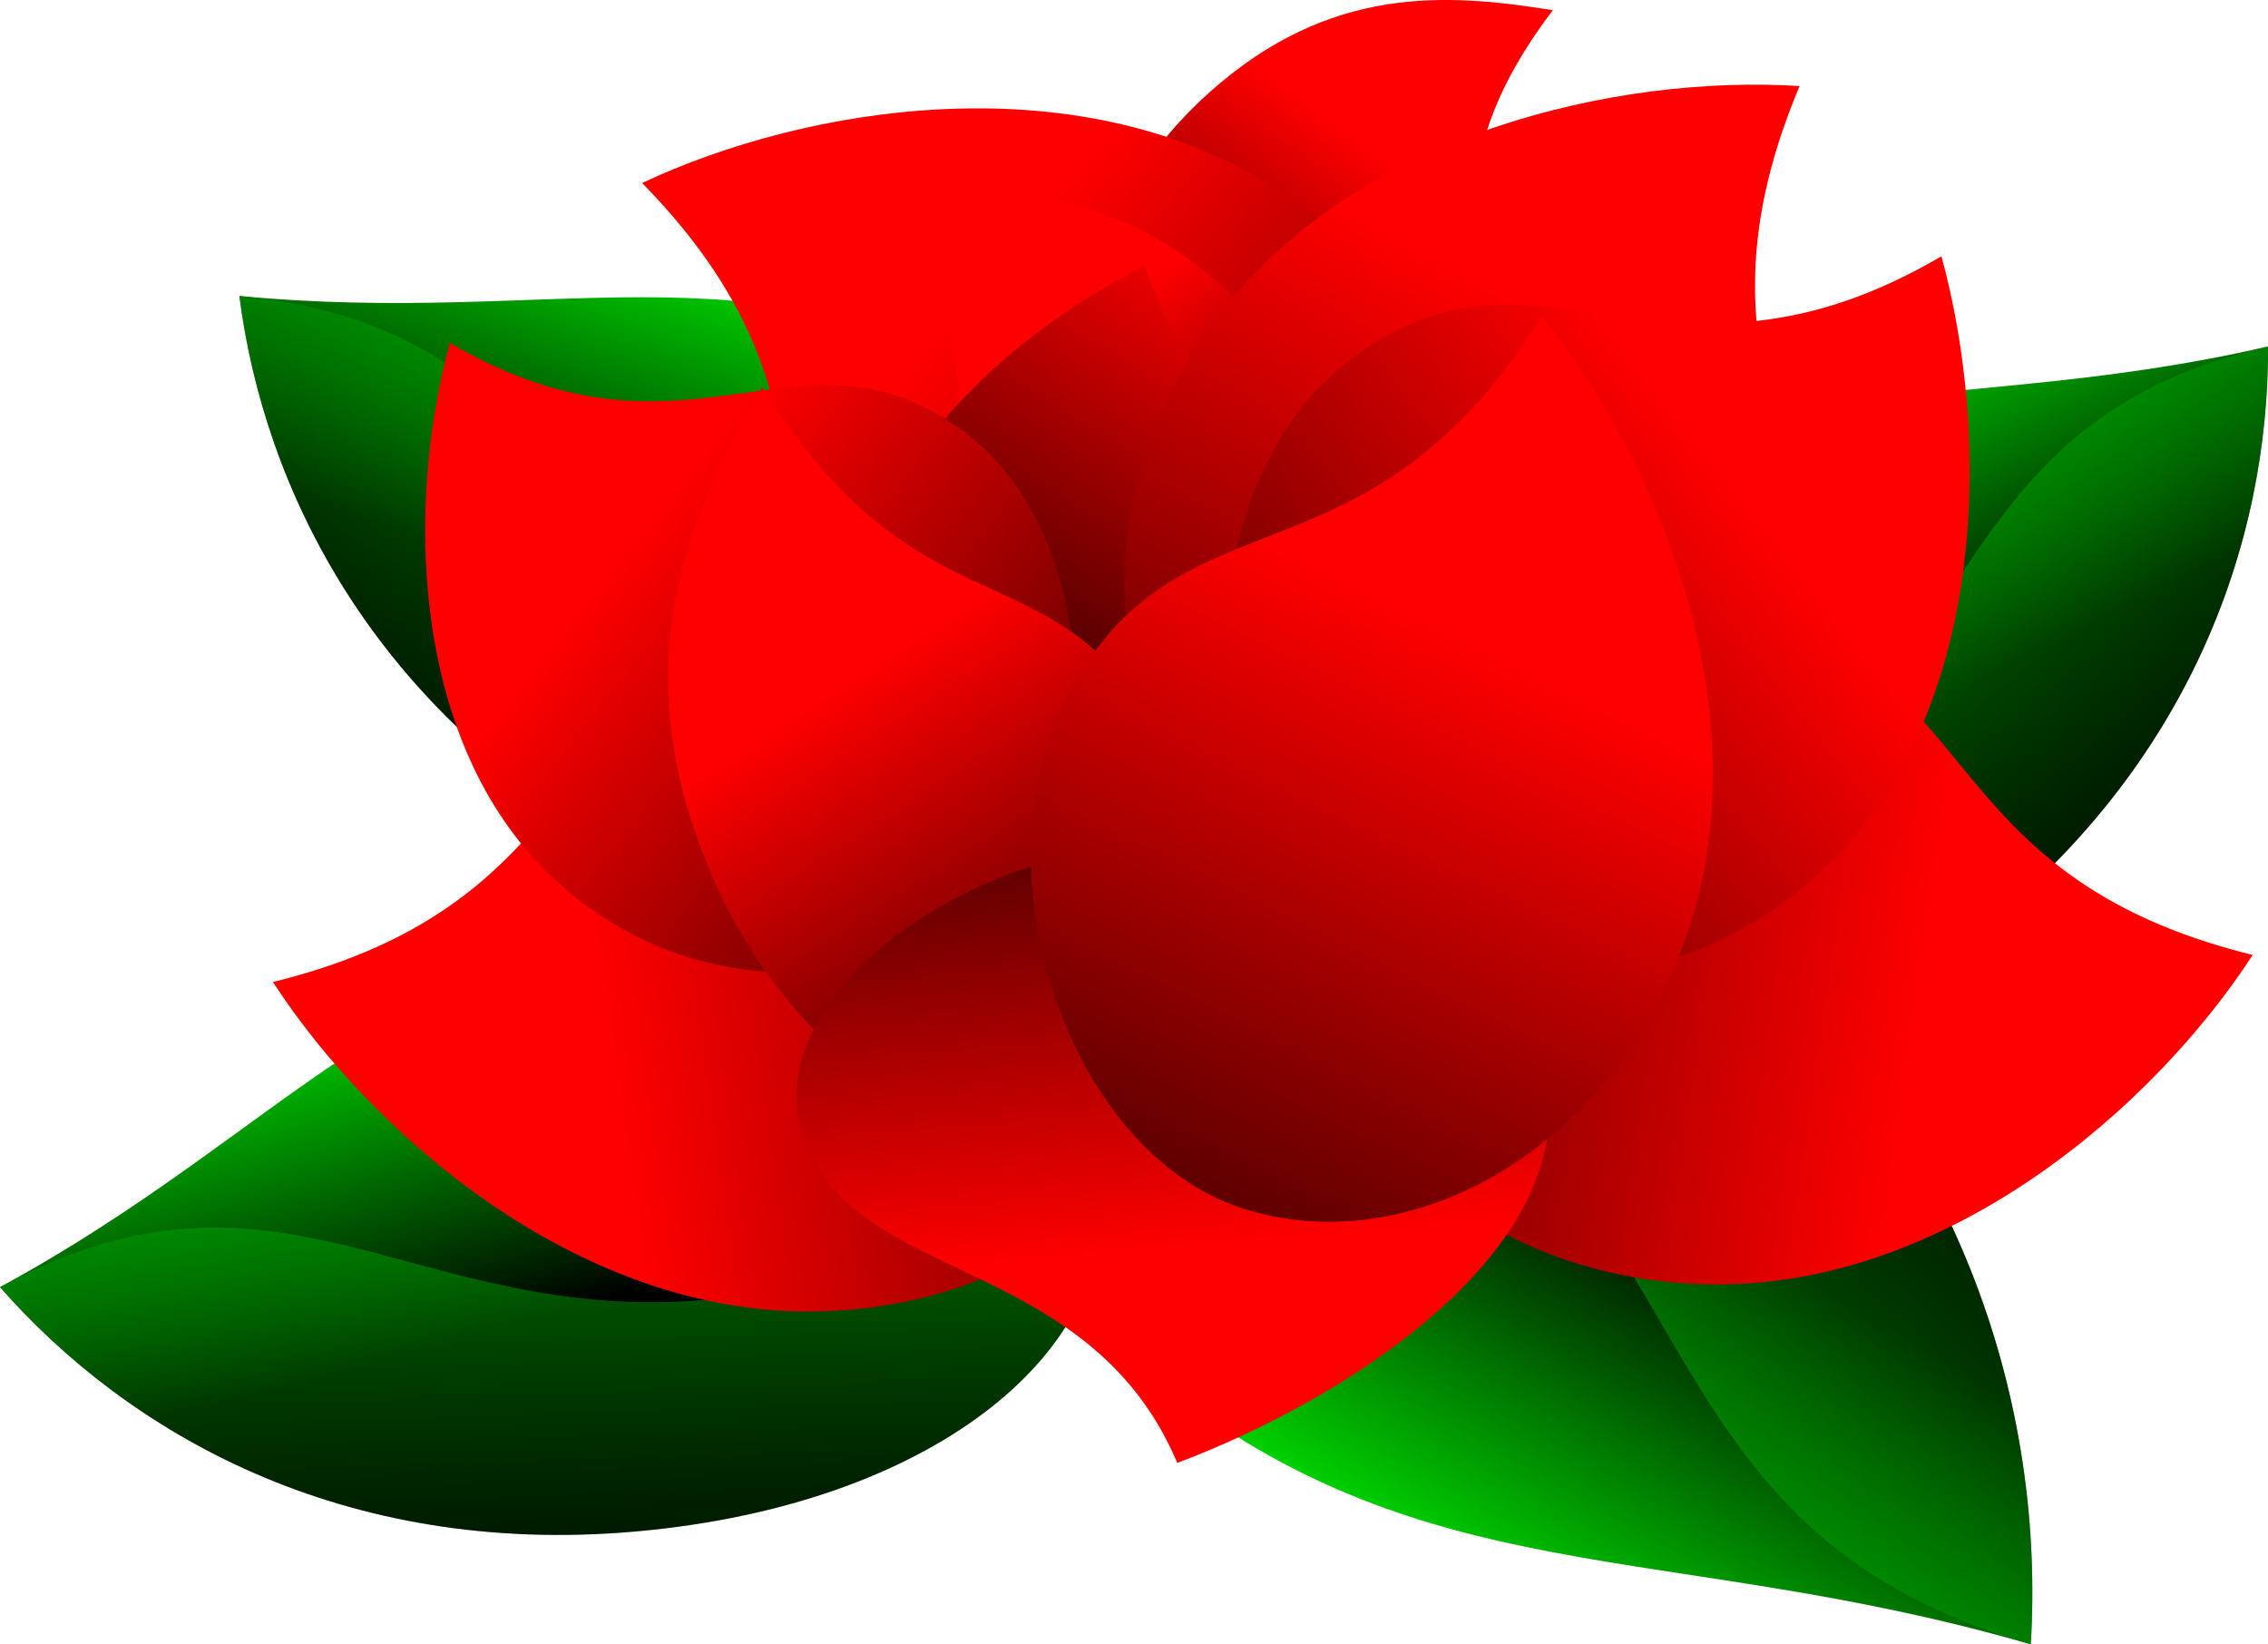 <svg xmlns="http://www.w3.org/2000/svg" xmlns:xlink="http://www.w3.org/1999/xlink" width="638.646" height="462.851" viewBox="0 0 598.731 433.923"><defs><linearGradient xlink:href="#a" id="m" gradientUnits="userSpaceOnUse" gradientTransform="matrix(1.082 0 0 1.355 116.01 227.409)" x1="129.286" y1="124.148" x2="290.05" y2="95.322"/><linearGradient id="c"><stop offset="0" stop-color="#005100" stop-opacity="0"/><stop offset="1" stop-color="#00b000"/></linearGradient><linearGradient id="a"><stop offset="0" stop-color="red"/><stop offset="1" stop-color="#4f0000"/></linearGradient><linearGradient xlink:href="#a" id="r" x1="129.286" y1="124.148" x2="238.571" y2="101.648" gradientUnits="userSpaceOnUse" gradientTransform="rotate(68.863 92.351 350.406)"/><linearGradient xlink:href="#a" id="s" gradientUnits="userSpaceOnUse" x1="129.286" y1="124.148" x2="290.05" y2="95.322" gradientTransform="matrix(-1.082 0 0 1.355 743.598 220.266)"/><linearGradient xlink:href="#a" id="v" gradientUnits="userSpaceOnUse" gradientTransform="matrix(0 -.711 1.53 0 233.732 542.508)" x1="129.286" y1="124.148" x2="290.05" y2="95.322"/><linearGradient xlink:href="#a" id="o" gradientUnits="userSpaceOnUse" gradientTransform="matrix(.559 .499 .499 -.559 245.072 215.252)" x1="129.286" y1="124.148" x2="238.571" y2="101.648"/><linearGradient xlink:href="#a" id="l" gradientUnits="userSpaceOnUse" gradientTransform="matrix(-.559 .499 -.499 -.559 590.032 163.823)" x1="129.286" y1="124.148" x2="238.571" y2="101.648"/><linearGradient xlink:href="#a" id="n" gradientUnits="userSpaceOnUse" gradientTransform="matrix(.92 .57 .714 -1.152 140.38 273.135)" x1="129.286" y1="124.148" x2="290.05" y2="95.322"/><linearGradient xlink:href="#a" id="t" gradientUnits="userSpaceOnUse" gradientTransform="matrix(-.646 .869 -1.087 -.808 726.153 194.143)" x1="129.286" y1="124.148" x2="290.05" y2="95.322"/><linearGradient xlink:href="#a" id="w" gradientUnits="userSpaceOnUse" gradientTransform="matrix(-.335 1.029 1.288 .419 373.503 107.912)" x1="129.286" y1="124.148" x2="290.05" y2="95.322"/><linearGradient id="b"><stop offset="0" stop-color="#0f0"/><stop offset="1"/></linearGradient><linearGradient xlink:href="#a" id="q" gradientUnits="userSpaceOnUse" gradientTransform="matrix(.622 .635 -.884 .865 285.272 83.46)" x1="129.286" y1="124.148" x2="290.05" y2="95.322"/><linearGradient xlink:href="#a" id="u" gradientUnits="userSpaceOnUse" gradientTransform="matrix(-.713 .728 1.013 .992 528.614 41.757)" x1="129.286" y1="124.148" x2="290.05" y2="95.322"/><linearGradient xlink:href="#a" id="p" gradientUnits="userSpaceOnUse" gradientTransform="matrix(0 .711 -1.167 0 531.019 157.522)" x1="81.07" y1="60.486" x2="173.528" y2="155.311"/><linearGradient xlink:href="#b" id="f" x1="270.714" y1="565.219" x2="290" y2="675.934" gradientUnits="userSpaceOnUse"/><linearGradient xlink:href="#c" id="g" gradientUnits="userSpaceOnUse" x1="300" y1="790.934" x2="310.714" y2="600.934"/><linearGradient xlink:href="#b" id="j" gradientUnits="userSpaceOnUse" x1="270.714" y1="565.219" x2="290" y2="675.934"/><linearGradient xlink:href="#c" id="k" gradientUnits="userSpaceOnUse" x1="300" y1="790.934" x2="310.714" y2="600.934"/><linearGradient xlink:href="#b" id="d" gradientUnits="userSpaceOnUse" x1="270.714" y1="565.219" x2="290" y2="675.934"/><linearGradient xlink:href="#c" id="e" gradientUnits="userSpaceOnUse" x1="300" y1="790.934" x2="310.714" y2="600.934"/><linearGradient xlink:href="#b" id="h" gradientUnits="userSpaceOnUse" x1="270.714" y1="565.219" x2="290" y2="675.934"/><linearGradient xlink:href="#c" id="i" gradientUnits="userSpaceOnUse" x1="300" y1="790.934" x2="310.714" y2="600.934"/></defs><path d="M401.429 663.164c0 42.258-51.892 77.77-130 77.77-78.11 0-131.429-38.02-161.429-79.025 77.143-33.478 109.748-77.404 187.857-77.404s103.572 36.4 103.572 78.659z" fill="url(#d)" transform="scale(-1 1) rotate(36.44 622.137 -699.867)"/><path d="M401.429 663.164c0 42.258-51.892 77.77-130 77.77-78.11 0-131.429-38.02-161.429-79.025 77.143-33.478 107.605 19.739 185.714 19.739 78.11 0 105.715-60.743 105.715-18.484z" fill="url(#e)" transform="scale(-1 1) rotate(36.44 622.137 -699.867)"/><path d="M401.429 663.164c0 42.258-51.892 77.77-130 77.77-78.11 0-131.429-38.02-161.429-79.025 77.143-33.478 109.748-77.404 187.857-77.404s103.572 36.4 103.572 78.659z" fill="url(#f)" transform="rotate(-5.049 -3598.477 1748.297)"/><path d="M401.429 663.164c0 42.258-51.892 77.77-130 77.77-78.11 0-131.429-38.02-161.429-79.025 77.143-33.478 107.605 19.739 185.714 19.739 78.11 0 105.715-60.743 105.715-18.484z" fill="url(#g)" transform="rotate(-5.049 -3598.477 1748.297)"/><g><path d="M401.429 663.164c0 42.258-51.892 77.77-130 77.77-78.11 0-131.429-38.02-161.429-79.025 77.143-33.478 109.748-77.404 187.857-77.404s103.572 36.4 103.572 78.659z" fill="url(#h)" transform="matrix(-.929 -.769 .769 -.929 129.29 1133.554)"/><path d="M401.429 663.164c0 42.258-51.892 77.77-130 77.77-78.11 0-131.429-38.02-161.429-79.025 77.143-33.478 107.605 19.739 185.714 19.739 78.11 0 105.715-60.743 105.715-18.484z" fill="url(#i)" transform="matrix(-.929 -.769 .769 -.929 129.29 1133.554)"/></g><g><path d="M401.429 663.164c0 42.258-51.892 77.77-130 77.77-78.11 0-131.429-38.02-161.429-79.025 77.143-33.478 109.748-77.404 187.857-77.404s103.572 36.4 103.572 78.659z" fill="url(#j)" transform="rotate(28.894 1219.575 279.178)"/><path d="M401.429 663.164c0 42.258-51.892 77.77-130 77.77-78.11 0-131.429-38.02-161.429-79.025 77.143-33.478 107.605 19.739 185.714 19.739 78.11 0 105.715-60.743 105.715-18.484z" fill="url(#k)" transform="rotate(28.894 1219.575 279.178)"/></g><g><path d="M393.377 232.38c-17.382-19.5-9.117-58.103 22.435-86.228 31.551-28.125 62.137-26.18 90.56-21.59-36.816 48.548-7.574 65.007-37.643 98.945-23.975 27.06-57.97 28.374-75.352 8.874z" fill="url(#l)" transform="translate(-96.436 -121.866)"/><path d="M416.836 378.65c0 47.242-46.02 89.41-107.08 89.41-61.06 0-115.03-46.574-141.269-86.973 86.368-21.238 70.656-78.646 135.705-88.277 51.865-7.68 112.644 38.597 112.644 85.84z" fill="url(#m)" transform="translate(-96.436 -121.866)"/><path d="M475.748 303.097c24.892-40.152 7.998-100.24-43.899-132.413-51.896-32.173-122.307-21.025-165.894-.514 62.216 63.559 18.614 104.072 68.825 146.532 40.036 33.856 116.076 26.548 140.968-13.605z" fill="url(#n)" transform="translate(-96.436 -121.866)"/><path d="M441.727 283.81c17.383-19.5 9.118-58.104-22.434-86.23-31.552-28.125-62.137-26.18-90.56-21.59 36.815 48.549 7.574 65.008 37.643 98.945 23.975 27.06 57.969 28.374 75.351 8.874z" fill="url(#o)" transform="translate(-96.436 -121.866)"/><path d="M400.765 355.172c-40.687 0-77.004-30.236-77.004-70.354 0-40.119 40.112-75.578 74.905-92.817 18.29 56.746 67.732 46.422 76.027 89.161 6.614 34.077-33.241 74.01-73.928 74.01z" fill="url(#p)" transform="translate(-96.436 -121.866)"/><path d="M359.438 356.584c-30.816 30.163-84.76 30.075-119.838-5.763-35.078-35.838-35.702-97.25-24.424-138.443 63.47 37.132 91.89-8.742 135.542 23.287 34.806 25.539 39.536 90.757 8.72 120.92z" fill="url(#q)" transform="translate(-96.436 -121.866)"/><path d="M379.296 415.82c-32.523 12.573-76.885-15.865-97.23-68.487-20.344-52.622-3.565-89.93 15.505-123.294 43.397 68.78 77.682 39.96 105.985 93.456 22.568 42.655 8.262 85.751-24.26 98.325z" fill="url(#r)" transform="translate(-96.436 -121.866)"/><path d="M442.773 371.506c0 47.243 46.02 89.411 107.08 89.411 61.06 0 115.03-46.574 141.268-86.973-86.368-21.238-70.655-78.646-135.704-88.277-51.866-7.68-112.644 38.597-112.644 85.84z" fill="url(#s)" transform="translate(-96.436 -121.866)"/><path d="M425.312 345.353c-37.915-28.182-44.305-90.273-7.879-139.278 36.426-49.005 106-64.535 154.077-61.493-34.479 81.986 20.968 103.623-10.107 161.575-24.777 46.207-98.175 67.38-136.09 39.196z" fill="url(#t)" transform="translate(-96.436 -121.866)"/><path d="M443.606 354.809c35.32 34.572 97.15 34.471 137.357-6.606 40.206-41.077 40.922-111.467 27.995-158.682-72.75 42.56-105.324-10.02-155.358 26.691-39.893 29.272-45.315 104.025-9.994 138.597z" fill="url(#u)" transform="translate(-96.436 -121.866)"/><path d="M404.476 344.858c53.334 0 100.94 30.236 100.94 70.354 0 40.119-52.58 75.578-98.188 92.817-23.977-56.746-88.788-46.422-99.661-89.161-8.67-34.077 43.574-74.01 96.909-74.01z" fill="url(#v)" transform="translate(-96.436 -121.866)"/><path d="M424.27 440.767c44.925 14.613 99.261-16.105 118.15-74.17 18.888-58.066-8.708-123.795-39.009-161.244-46.913 75.562-96.644 42.862-125.925 101.741-23.347 46.947 1.859 119.059 46.784 133.673z" fill="url(#w)" transform="translate(-96.436 -121.866)"/></g></svg>
